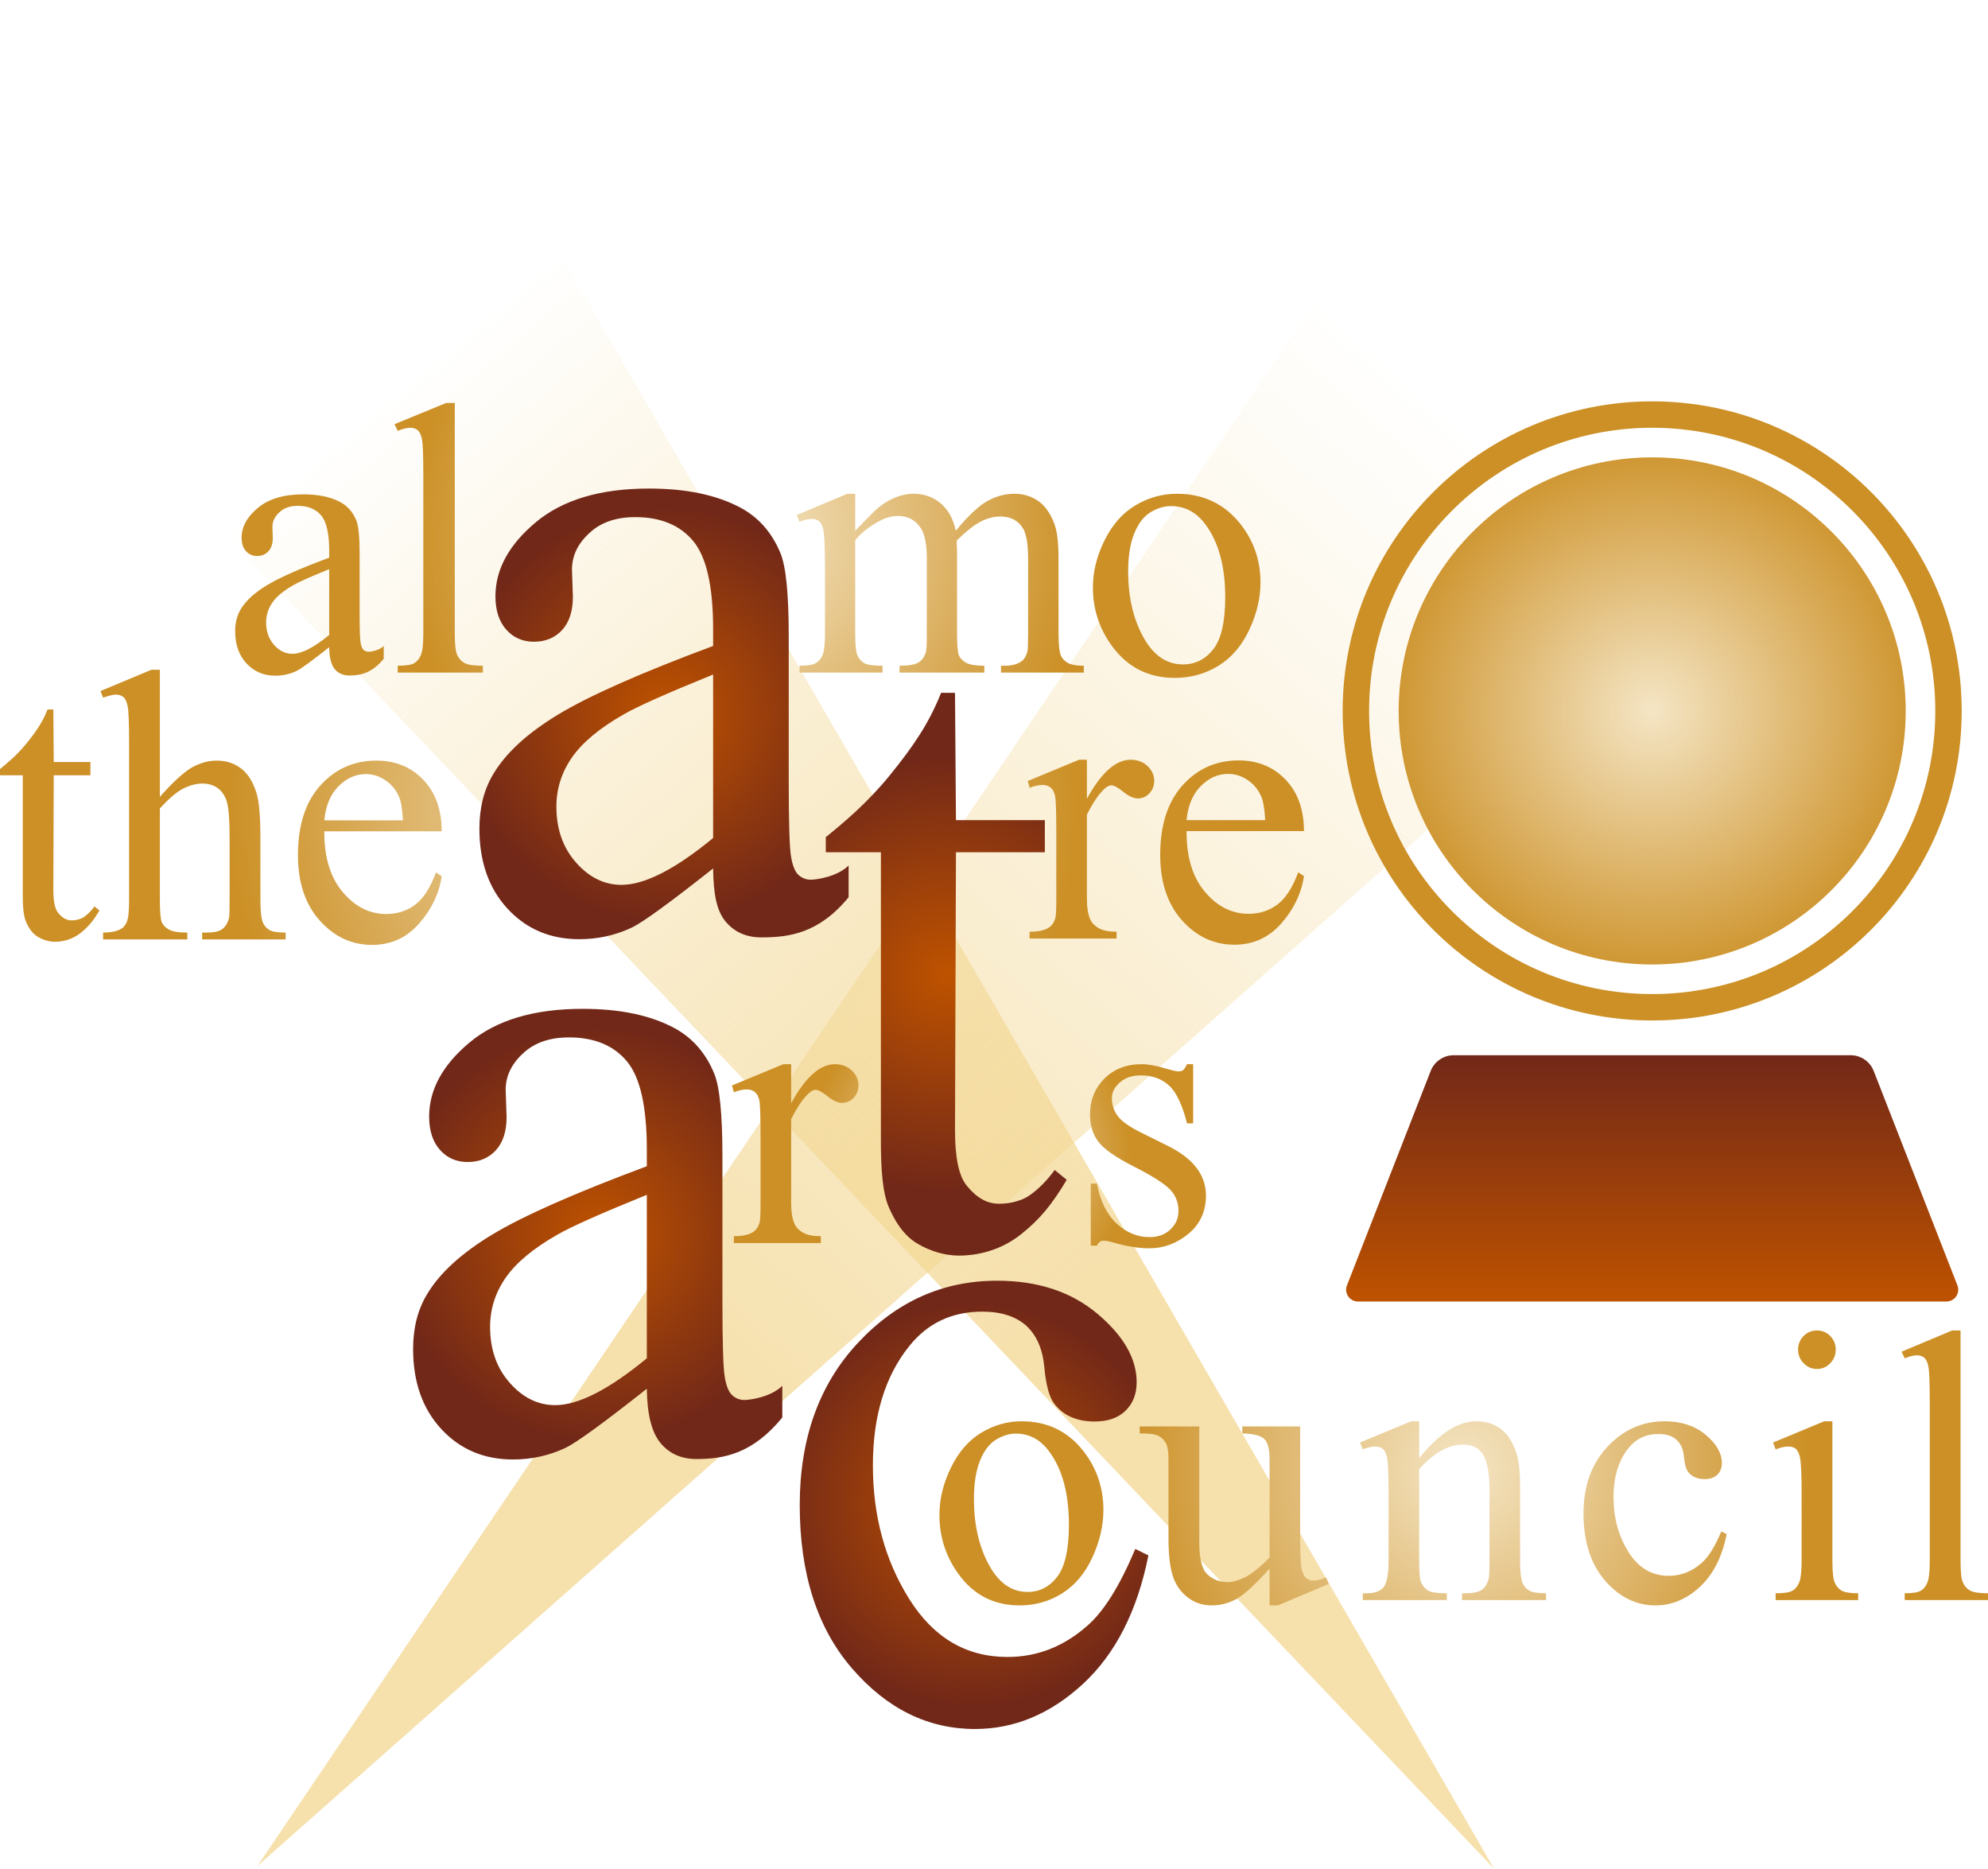 <svg xmlns="http://www.w3.org/2000/svg" xmlns:xlink="http://www.w3.org/1999/xlink" id="uuid-1f33cd58-d2de-46d6-8bf7-76b3c8478295" viewBox="0 0 907.373 852.814"><defs><style>.uuid-711c6f38-5911-4851-abbf-0b1c1f8b431c{fill:url(#uuid-e8aa670a-8365-4b16-bc81-30ce02d467a8);}.uuid-4f4da42c-24e7-4471-b8fd-a3ee120efbd9{fill:url(#uuid-95fc86f0-8346-4cc4-9208-bca54b334a92);}.uuid-153e73e6-30e7-4a66-a77d-449eefea2f0c{fill:url(#uuid-dbb9d606-f1fe-4b34-9056-48cbfaaac301);}.uuid-0267354d-034f-42f8-b6ed-9013932a1e89{fill:url(#uuid-b66f28de-c818-49aa-b16d-b48044e87f0c);}.uuid-075e81d0-5ba0-4887-a865-96635b841312{fill:url(#uuid-f70d8ffa-5cad-4801-9011-bbe2b93e6ef3);}.uuid-9ded3feb-8a6e-45e4-aed3-7dc14aaaa21a{fill:url(#uuid-8ecb09c5-3161-4ecb-a074-3d9ae2ed364b);}.uuid-15979e1c-69a0-45ec-9c8f-071a4b1d5255{fill:url(#uuid-296c1f78-f137-4b88-a645-9f85b76ed3b7);}.uuid-4ad824a3-cf35-41fa-8a39-b00e607723fa{fill:url(#uuid-9e25a989-6523-44e8-8def-a7f33727df49);}.uuid-c40e7a2d-c66d-4778-abfd-67b7d7b181c6{fill:url(#uuid-fcc11216-a055-4d5d-8e35-5284f1850082);}.uuid-c40e7a2d-c66d-4778-abfd-67b7d7b181c6,.uuid-97e06b01-5466-4bfe-bd3f-6445fb33230b{opacity:.75;}.uuid-97e06b01-5466-4bfe-bd3f-6445fb33230b{fill:url(#uuid-4a839ba4-6b14-46ba-9e3d-2d68647c16dd);}.uuid-885977ab-f8b1-48ff-bf4e-14547b8daea0{fill:url(#uuid-81298b1d-5dd4-429e-96c4-931251829a65);}.uuid-7151d1e1-e586-4256-88a8-57d5f5a8a646{fill:url(#uuid-286b8131-b816-4872-965b-a4a5330c7041);}</style><linearGradient id="uuid-fcc11216-a055-4d5d-8e35-5284f1850082" x1="238.689" y1="711.647" x2="698.989" y2="188.904" gradientTransform="matrix(1, 0, 0, 1, 0, 0)" gradientUnits="userSpaceOnUse"><stop offset=".163" stop-color="#f3d792"></stop><stop offset=".967" stop-color="#f3d792" stop-opacity="0"></stop></linearGradient><linearGradient id="uuid-4a839ba4-6b14-46ba-9e3d-2d68647c16dd" x1="600.487" y1="666.93" x2="152.366" y2="136.603" gradientTransform="matrix(1, 0, 0, 1, 0, 0)" gradientUnits="userSpaceOnUse"><stop offset=".186" stop-color="#f3d792"></stop><stop offset=".251" stop-color="#f3d792" stop-opacity=".959"></stop><stop offset=".363" stop-color="#f3d792" stop-opacity=".85"></stop><stop offset=".506" stop-color="#f3d792" stop-opacity=".672"></stop><stop offset=".675" stop-color="#f3d792" stop-opacity=".425"></stop><stop offset=".865" stop-color="#f3d792" stop-opacity=".114"></stop><stop offset=".93" stop-color="#f3d792" stop-opacity="0"></stop></linearGradient><radialGradient id="uuid-b66f28de-c818-49aa-b16d-b48044e87f0c" cx="442.262" cy="527.661" fx="442.262" fy="527.661" r="82.049" gradientTransform="matrix(1, 0, 0, 1, 0, 0)" gradientUnits="userSpaceOnUse"><stop offset=".014" stop-color="#f4e4c2"></stop><stop offset=".9" stop-color="#cc9026"></stop></radialGradient><radialGradient id="uuid-f70d8ffa-5cad-4801-9011-bbe2b93e6ef3" cx="431.893" cy="444.589" fx="431.893" fy="444.589" r="98.776" gradientTransform="matrix(1, 0, 0, 1, 0, 0)" gradientUnits="userSpaceOnUse"><stop offset=".014" stop-color="#bd5200"></stop><stop offset="1" stop-color="#722818"></stop></radialGradient><radialGradient id="uuid-286b8131-b816-4872-965b-a4a5330c7041" cx="668.077" cy="669.897" fx="668.077" fy="669.897" r="174.926" xlink:href="#uuid-b66f28de-c818-49aa-b16d-b48044e87f0c"></radialGradient><radialGradient id="uuid-296c1f78-f137-4b88-a645-9f85b76ed3b7" cx="444.59" cy="686.749" fx="444.59" fy="686.749" r="91.636" xlink:href="#uuid-f70d8ffa-5cad-4801-9011-bbe2b93e6ef3"></radialGradient><radialGradient id="uuid-dbb9d606-f1fe-4b34-9056-48cbfaaac301" cx="303.073" cy="325.778" fx="303.073" fy="325.778" r="94.005" xlink:href="#uuid-f70d8ffa-5cad-4801-9011-bbe2b93e6ef3"></radialGradient><radialGradient id="uuid-8ecb09c5-3161-4ecb-a074-3d9ae2ed364b" cx="272.812" cy="563.212" fx="272.812" fy="563.212" r="94.005" xlink:href="#uuid-f70d8ffa-5cad-4801-9011-bbe2b93e6ef3"></radialGradient><radialGradient id="uuid-81298b1d-5dd4-429e-96c4-931251829a65" cx="341.322" cy="246.622" fx="341.322" fy="246.622" r="171.302" xlink:href="#uuid-b66f28de-c818-49aa-b16d-b48044e87f0c"></radialGradient><radialGradient id="uuid-95fc86f0-8346-4cc4-9208-bca54b334a92" cx="297.582" cy="368.436" fx="297.582" fy="368.436" r="215.054" xlink:href="#uuid-b66f28de-c818-49aa-b16d-b48044e87f0c"></radialGradient><radialGradient id="uuid-9e25a989-6523-44e8-8def-a7f33727df49" cx="754.099" cy="324.43" fx="754.099" fy="324.43" r="141.274" xlink:href="#uuid-b66f28de-c818-49aa-b16d-b48044e87f0c"></radialGradient><linearGradient id="uuid-e8aa670a-8365-4b16-bc81-30ce02d467a8" x1="754.099" y1="593.956" x2="754.099" y2="481.557" gradientTransform="matrix(1, 0, 0, 1, 0, 0)" gradientUnits="userSpaceOnUse"><stop offset=".014" stop-color="#bd5200"></stop><stop offset="1" stop-color="#722818"></stop></linearGradient></defs><polygon class="uuid-c40e7a2d-c66d-4778-abfd-67b7d7b181c6" points="813.949 234.91 638.554 80.974 117.431 851.63 813.949 234.91"></polygon><polygon class="uuid-97e06b01-5466-4bfe-bd3f-6445fb33230b" points="188.552 0 0 135.714 681.921 852.814 188.552 0"></polygon><path class="uuid-0267354d-034f-42f8-b6ed-9013932a1e89" d="M361.106,485.651v17.826c6.49-11.884,13.15-17.826,19.98-17.826,3.103,0,5.672,.967,7.704,2.899,2.032,1.934,3.047,4.168,3.047,6.706,0,2.25-.734,4.153-2.201,5.711-1.468,1.558-3.217,2.336-5.249,2.336-1.977,0-4.191-.995-6.646-2.985s-4.275-2.985-5.46-2.985c-1.016,0-2.117,.578-3.302,1.731-2.54,2.365-5.165,6.26-7.874,11.682v37.986c0,4.385,.536,7.701,1.609,9.951,.732,1.558,2.032,2.855,3.894,3.894,1.863,1.039,4.542,1.558,8.043,1.558v3.115h-39.706v-3.115c3.95,0,6.885-.634,8.805-1.903,1.41-.922,2.398-2.394,2.963-4.413,.282-.98,.423-3.777,.423-8.394v-30.719c0-9.229-.184-14.724-.55-16.483-.368-1.759-1.045-3.042-2.032-3.851-.988-.808-2.216-1.212-3.683-1.212-1.75,0-3.725,.433-5.926,1.298l-.847-3.115,23.451-9.691h3.556Zm183.477,0v26.998h-2.794c-2.146-8.48-4.896-14.248-8.254-17.307-3.359-3.057-7.634-4.586-12.826-4.586-3.951,0-7.141,1.068-9.566,3.202-2.428,2.135-3.641,4.499-3.641,7.096,0,3.231,.902,6,2.709,8.307,1.749,2.366,5.305,4.875,10.667,7.528l12.36,6.144c11.457,5.711,17.187,13.239,17.187,22.584,0,7.212-2.667,13.023-8.001,17.437-5.333,4.413-11.302,6.619-17.905,6.619-4.741,0-10.159-.865-16.255-2.596-1.862-.576-3.386-.865-4.571-.865-1.299,0-2.315,.75-3.048,2.25h-2.794v-28.296h2.794c1.579,8.077,4.6,14.163,9.059,18.258,4.458,4.097,9.453,6.144,14.984,6.144,3.895,0,7.069-1.168,9.524-3.504,2.455-2.337,3.683-5.148,3.683-8.437,0-3.98-1.369-7.326-4.105-10.038-2.738-2.711-8.199-6.144-16.382-10.297-8.185-4.153-13.546-7.903-16.085-11.249-2.54-3.288-3.811-7.441-3.811-12.461,0-6.518,2.187-11.969,6.562-16.354,4.373-4.384,10.032-6.577,16.975-6.577,3.048,0,6.743,.664,11.09,1.99,2.879,.865,4.797,1.299,5.757,1.299,.902,0,1.608-.202,2.117-.606,.508-.402,1.101-1.298,1.777-2.683h2.794Z"></path><path class="uuid-075e81d0-5ba0-4887-a865-96635b841312" d="M435.888,316.173l.439,58.105h40.566v14.666h-40.566l-.439,126.83c0,12.434,1.743,20.814,5.227,25.142,3.485,4.331,7.572,7.686,13.003,8.313,4.323,.499,11.226-.627,15.463-3.492,4.234-2.861,8.314-6.983,11.805-11.805l5.487,4.489c-6.651,11.14-12.206,18.027-20.95,24.941-8.747,6.914-18.974,9.644-28.266,9.644-6.287,0-12.943-1.924-18.955-5.487-6.015-3.562-10.099-9.825-12.969-16.461-2.87-6.633-3.668-16.846-3.668-30.674v-131.44h-25.153v-6.914c8.535-6.886,19.132-15.802,29.264-28.28,10.53-12.969,17.752-23.467,23.357-37.577h6.354Z"></path><path class="uuid-7151d1e1-e586-4256-88a8-57d5f5a8a646" d="M466.285,648.611c11.739,0,21.165,4.558,28.276,13.672,6.039,7.788,9.059,16.73,9.059,26.824,0,7.096-1.665,14.277-4.994,21.546-3.331,7.269-7.916,12.75-13.758,16.441s-12.347,5.538-19.514,5.538c-11.683,0-20.968-4.76-27.853-14.277-5.814-8.018-8.72-17.018-8.72-26.998,0-7.269,1.764-14.494,5.292-21.676,3.526-7.183,8.169-12.489,13.926-15.922,5.757-3.432,11.853-5.148,18.287-5.148Zm-2.625,5.624c-2.992,0-5.998,.909-9.016,2.727-3.02,1.816-5.46,5.005-7.323,9.562-1.862,4.558-2.793,10.413-2.793,17.565,0,11.538,2.243,21.489,6.73,29.854,4.487,8.364,10.398,12.547,17.736,12.547,5.474,0,9.99-2.307,13.545-6.923,3.556-4.614,5.334-12.547,5.334-23.796,0-14.075-2.963-25.15-8.89-33.228-4.008-5.538-9.115-8.308-15.323-8.308Zm129.773-3.288v48.024c0,9.173,.212,14.783,.635,16.831,.424,2.048,1.101,3.476,2.032,4.283,.931,.809,2.017,1.211,3.259,1.211,1.749,0,3.726-.489,5.927-1.471l1.185,3.028-23.196,9.778h-3.81v-16.787c-6.66,7.385-11.74,12.027-15.239,13.932-3.5,1.903-7.196,2.855-11.09,2.855-4.347,0-8.114-1.285-11.303-3.851-3.188-2.566-5.404-5.869-6.646-9.908-1.242-4.037-1.862-9.748-1.862-17.133v-35.392c0-3.749-.396-6.345-1.186-7.787-.791-1.441-1.962-2.553-3.514-3.332-1.553-.778-4.359-1.138-8.423-1.081v-3.202h27.176v53.044c0,7.385,1.255,12.23,3.767,14.537,2.511,2.308,5.546,3.461,9.102,3.461,2.426,0,5.177-.778,8.254-2.336,3.076-1.558,6.73-4.528,10.964-8.913v-44.909c0-4.5-.805-7.542-2.413-9.129-1.608-1.586-4.952-2.437-10.032-2.553v-3.202h26.414Zm54.317,14.451c9.087-11.191,17.75-16.787,25.99-16.787,4.233,0,7.874,1.082,10.922,3.245s5.474,5.726,7.28,10.687c1.241,3.461,1.862,8.77,1.862,15.922v33.833c0,5.019,.395,8.423,1.186,10.211,.62,1.442,1.622,2.567,3.006,3.374,1.382,.809,3.937,1.212,7.661,1.212v3.115h-38.351v-3.115h1.608c3.611,0,6.138-.562,7.577-1.688s2.44-2.782,3.006-4.976c.225-.865,.338-3.576,.338-8.134v-32.449c0-7.21-.918-12.445-2.751-15.705-1.835-3.259-4.925-4.889-9.271-4.889-6.717,0-13.405,3.75-20.064,11.249v41.794c0,5.365,.31,8.683,.932,9.951,.789,1.674,1.876,2.898,3.259,3.678,1.383,.778,4.191,1.168,8.424,1.168v3.115h-38.351v-3.115h1.693c3.949,0,6.616-1.023,8-3.072,1.383-2.047,2.074-5.955,2.074-11.725v-29.421c0-9.518-.212-15.315-.635-17.393-.424-2.076-1.073-3.489-1.947-4.239-.876-.749-2.047-1.125-3.514-1.125-1.58,0-3.471,.433-5.672,1.298l-1.27-3.115,23.365-9.691h3.641v16.787Zm140.356,34.698c-2.089,10.442-6.181,18.475-12.276,24.1-6.095,5.624-12.84,8.437-20.233,8.437-8.805,0-16.48-3.778-23.027-11.336-6.548-7.557-9.82-17.767-9.82-30.632,0-12.46,3.626-22.584,10.879-30.372,7.251-7.788,15.958-11.682,26.117-11.682,7.619,0,13.884,2.063,18.794,6.187,4.911,4.125,7.366,8.409,7.366,12.851,0,2.192-.692,3.967-2.074,5.321-1.384,1.356-3.316,2.033-5.8,2.033-3.33,0-5.841-1.095-7.534-3.288-.961-1.211-1.596-3.518-1.905-6.922-.311-3.403-1.453-5.999-3.429-7.788-1.977-1.73-4.713-2.596-8.212-2.596-5.645,0-10.188,2.135-13.63,6.403-4.572,5.654-6.857,13.124-6.857,22.411,0,9.462,2.271,17.812,6.814,25.051,4.543,7.24,10.681,10.859,18.414,10.859,5.53,0,10.498-1.932,14.9-5.798,3.103-2.652,6.123-7.47,9.059-14.45l2.455,1.211Zm48.246-51.485v63.687c0,4.962,.352,8.264,1.058,9.908,.705,1.644,1.749,2.87,3.133,3.677,1.383,.809,3.907,1.212,7.577,1.212v3.115h-37.674v-3.115c3.781,0,6.32-.375,7.619-1.125,1.298-.749,2.328-1.99,3.091-3.721,.762-1.73,1.143-5.047,1.143-9.951v-30.545c0-8.596-.254-14.162-.762-16.701-.396-1.845-1.017-3.128-1.862-3.851-.847-.721-2.005-1.081-3.472-1.081-1.58,0-3.5,.433-5.757,1.298l-1.186-3.115,23.366-9.691h3.726Zm-7.027-41.448c2.371,0,4.388,.852,6.054,2.553,1.664,1.702,2.497,3.764,2.497,6.187s-.833,4.5-2.497,6.23c-1.666,1.73-3.683,2.596-6.054,2.596-2.37,0-4.402-.865-6.095-2.596-1.693-1.73-2.54-3.808-2.54-6.23s.832-4.484,2.497-6.187c1.664-1.701,3.711-2.553,6.138-2.553Zm65.517,0v105.135c0,4.962,.352,8.25,1.059,9.864,.705,1.616,1.791,2.842,3.259,3.678,1.468,.837,4.204,1.255,8.212,1.255v3.115h-38.012v-3.115c3.556,0,5.981-.375,7.28-1.125,1.298-.749,2.314-1.99,3.048-3.721s1.101-5.047,1.101-9.951v-71.993c0-8.941-.198-14.437-.593-16.484-.396-2.047-1.03-3.446-1.904-4.197-.876-.749-1.989-1.124-3.344-1.124-1.469,0-3.331,.462-5.588,1.384l-1.439-3.028,23.112-9.691h3.81Z"></path><path class="uuid-15979e1c-69a0-45ec-9c8f-071a4b1d5255" d="M524.158,709.82c-5.086,25.424-15.048,44.981-29.89,58.677-14.841,13.694-31.265,20.542-49.266,20.542-21.438,0-40.129-9.198-56.068-27.601-15.943-18.398-23.912-43.26-23.912-74.584,0-30.339,8.828-54.989,26.488-73.951,17.656-18.962,38.856-28.443,63.592-28.443,18.552,0,33.806,5.023,45.762,15.064,11.956,10.044,17.934,20.473,17.934,31.287,0,5.34-1.685,9.659-5.051,12.957-3.368,3.302-8.074,4.951-14.12,4.951-8.109,0-14.223-2.666-18.346-8.006-2.338-2.949-3.884-8.565-4.638-16.855-.757-8.285-3.54-14.606-8.349-18.962-4.812-4.213-11.476-6.32-19.995-6.32-13.743,0-24.807,5.198-33.188,15.591-11.131,13.768-16.697,31.956-16.697,54.568,0,23.037,5.53,43.37,16.594,60.995,11.061,17.629,26.005,26.441,44.834,26.441,13.467,0,25.561-4.704,36.28-14.116,7.556-6.459,14.909-18.188,22.057-35.185l5.978,2.949Z"></path><path class="uuid-153e73e6-30e7-4a66-a77d-449eefea2f0c" d="M387.333,394.985c-5.391,5.304-15.066,6.472-17.295,6.472-2.092,0-3.941-.711-5.543-2.138-1.604-1.423-2.755-4.239-3.451-8.444-.699-4.202-1.046-15.64-1.046-34.312v-66.487c0-18.954-1.255-31.497-3.765-37.626-3.906-9.407-9.971-16.318-18.197-20.737-10.876-5.842-24.822-8.765-41.833-8.765-22.171,0-39.394,5.131-51.663,15.393-12.272,10.262-18.406,21.522-18.406,33.778,0,6.414,1.638,11.474,4.916,15.179,3.274,3.708,7.494,5.559,12.654,5.559,5.297,0,9.585-1.781,12.863-5.345,3.275-3.561,4.916-8.622,4.916-15.179l-.418-12.399c0-6.27,2.647-11.829,7.948-16.675,5.157-4.844,12.131-7.269,20.916-7.269,11.573,0,20.394,3.634,26.459,10.903,6.066,7.269,9.099,20.667,9.099,40.191v7.696c-32.91,12.259-56.441,22.661-70.592,31.212-14.154,8.551-24.089,17.674-29.806,27.365-4.183,6.984-6.274,15.252-6.274,24.799,0,15.108,4.288,27.294,12.863,36.557,8.576,9.266,19.485,13.896,32.734,13.896,8.504,0,16.524-1.784,24.054-5.345,5.02-2.422,17.36-11.401,37.021-26.937,.137,11.688,1.619,19.345,5.665,24.189,4.042,4.843,9.481,7.269,16.314,7.269,12.544,0,26.239-1.709,39.868-18.337v-14.462Zm-61.847-12.555c-17.292,14.253-31.237,21.378-41.833,21.378-7.811,0-14.713-3.384-20.707-10.154-5.997-6.768-8.994-15.286-8.994-25.547,0-8.124,2.369-15.606,7.111-22.447,4.739-6.841,12.618-13.395,23.635-19.668,6.134-3.561,19.73-9.62,40.787-18.171v74.61Z"></path><path class="uuid-9ded3feb-8a6e-45e4-aed3-7dc14aaaa21a" d="M357.071,632.42c-5.391,5.304-15.066,6.472-17.295,6.472-2.092,0-3.941-.711-5.543-2.138-1.604-1.423-2.755-4.239-3.451-8.444-.699-4.202-1.046-15.64-1.046-34.312v-66.487c0-18.954-1.255-31.497-3.765-37.626-3.906-9.407-9.971-16.318-18.197-20.737-10.876-5.842-24.822-8.765-41.833-8.765-22.171,0-39.394,5.131-51.663,15.393-12.272,10.262-18.406,21.522-18.406,33.778,0,6.414,1.638,11.474,4.916,15.179,3.274,3.708,7.494,5.559,12.654,5.559,5.297,0,9.585-1.781,12.863-5.345,3.275-3.561,4.916-8.622,4.916-15.179l-.418-12.399c0-6.27,2.647-11.829,7.948-16.675,5.157-4.844,12.131-7.269,20.916-7.269,11.573,0,20.394,3.634,26.459,10.903,6.066,7.269,9.099,20.667,9.099,40.191v7.696c-32.91,12.259-56.441,22.661-70.592,31.212-14.154,8.551-24.089,17.674-29.806,27.365-4.183,6.984-6.274,15.252-6.274,24.799,0,15.108,4.288,27.294,12.863,36.557,8.576,9.266,19.485,13.896,32.734,13.896,8.504,0,16.524-1.784,24.054-5.345,5.02-2.422,17.36-11.401,37.021-26.937,.137,11.688,2.229,19.956,6.275,24.799,4.042,4.843,9.481,7.269,16.314,7.269,12.544,0,25.629-2.319,39.257-18.947v-14.462Zm-61.847-12.555c-17.292,14.253-31.237,21.378-41.833,21.378-7.811,0-14.713-3.384-20.707-10.154-5.997-6.768-8.994-15.286-8.994-25.547,0-8.124,2.369-15.606,7.111-22.447,4.739-6.841,12.618-13.395,23.635-19.668,6.134-3.561,19.73-9.62,40.787-18.171v74.61Z"></path><path class="uuid-885977ab-f8b1-48ff-bf4e-14547b8daea0" d="M207.581,183.887v105.135c0,4.962,.36,8.25,1.082,9.864,.72,1.616,1.831,2.842,3.331,3.678,1.5,.837,4.297,1.254,8.394,1.254v3.115h-38.852v-3.115c3.634,0,6.114-.375,7.441-1.125,1.327-.749,2.365-1.99,3.115-3.721,.749-1.73,1.125-5.047,1.125-9.951v-71.994c0-8.941-.203-14.436-.606-16.484-.404-2.047-1.053-3.446-1.947-4.197-.895-.749-2.034-1.125-3.418-1.125-1.501,0-3.404,.462-5.711,1.384l-1.471-3.028,23.623-9.692h3.894Zm182.757,58.322c5.572-5.768,8.861-9.085,9.864-9.951,2.508-2.192,5.211-3.894,8.109-5.105,2.897-1.211,5.768-1.817,8.61-1.817,4.792,0,8.916,1.443,12.373,4.327,3.455,2.885,5.768,7.067,6.938,12.547,5.74-6.922,10.588-11.465,14.546-13.628,3.957-2.163,8.025-3.245,12.206-3.245,4.067,0,7.676,1.082,10.827,3.245,3.146,2.163,5.643,5.697,7.48,10.6,1.227,3.346,1.84,8.596,1.84,15.749v34.093c0,4.962,.361,8.365,1.086,10.21,.557,1.27,1.59,2.351,3.094,3.245,1.504,.896,3.957,1.341,7.357,1.341v3.115h-37.787v-3.115h1.588c3.288,0,5.852-.663,7.691-1.99,1.281-.922,2.201-2.393,2.758-4.413,.222-.98,.334-3.777,.334-8.393v-34.093c0-6.46-.752-11.018-2.257-13.672-2.174-3.691-5.657-5.538-10.45-5.538-2.955,0-5.922,.765-8.903,2.293-2.982,1.529-6.591,4.37-10.826,8.523l-.167,.952,.167,3.721v37.814c0,5.423,.292,8.797,.877,10.124,.585,1.328,1.685,2.438,3.302,3.331,1.616,.896,4.375,1.341,8.276,1.341v3.115h-38.706v-3.115c4.235,0,7.148-.519,8.736-1.558,1.588-1.038,2.688-2.596,3.302-4.672,.278-.98,.418-3.836,.418-8.566v-34.093c0-6.46-.919-11.104-2.759-13.932-2.453-3.691-5.88-5.538-10.282-5.538-3.01,0-5.992,.837-8.945,2.509-4.627,2.539-8.193,5.395-10.701,8.566v42.487c0,5.191,.347,8.566,1.045,10.124,.696,1.558,1.727,2.726,3.093,3.504,1.365,.779,4.138,1.168,8.318,1.168v3.115h-37.87v-3.115c3.511,0,5.963-.389,7.356-1.168,1.393-.779,2.452-2.019,3.177-3.721,.724-1.701,1.087-5.004,1.087-9.908v-30.286c0-8.709-.251-14.334-.752-16.874-.391-1.903-1.003-3.215-1.839-3.937-.836-.721-1.979-1.082-3.427-1.082-1.561,0-3.428,.433-5.601,1.298l-1.254-3.115,23.073-9.691h3.595v16.874Zm146.818-16.874c11.998,0,21.633,4.558,28.901,13.672,6.172,7.788,9.259,16.73,9.259,26.825,0,7.096-1.702,14.277-5.105,21.546-3.404,7.269-8.091,12.75-14.062,16.441-5.971,3.691-12.62,5.538-19.945,5.538-11.941,0-21.431-4.759-28.469-14.277-5.941-8.018-8.912-17.017-8.912-26.998,0-7.269,1.802-14.494,5.408-21.676,3.604-7.182,8.35-12.489,14.234-15.921,5.884-3.432,12.114-5.149,18.69-5.149Zm-2.683,5.625c-3.059,0-6.13,.909-9.216,2.726-3.086,1.817-5.581,5.005-7.484,9.562-1.903,4.558-2.855,10.414-2.855,17.565,0,11.539,2.293,21.49,6.879,29.854,4.586,8.365,10.629,12.547,18.128,12.547,5.595,0,10.211-2.307,13.846-6.922,3.634-4.615,5.451-12.547,5.451-23.796,0-14.075-3.028-25.15-9.086-33.228-4.097-5.538-9.316-8.307-15.662-8.307Zm-359.335,63.863c-2.169,2.134-6.063,2.604-6.959,2.604-.842,0-1.586-.286-2.23-.86-.646-.573-1.109-1.706-1.389-3.398-.281-1.691-.421-6.293-.421-13.807v-26.754c0-7.627-.505-12.674-1.515-15.14-1.572-3.785-4.012-6.566-7.322-8.344-4.377-2.351-9.988-3.527-16.833-3.527-8.921,0-15.852,2.065-20.789,6.194-4.938,4.129-7.407,8.66-7.407,13.592,0,2.581,.659,4.617,1.978,6.108,1.318,1.492,3.015,2.237,5.092,2.237,2.132,0,3.857-.717,5.176-2.151,1.318-1.433,1.978-3.469,1.978-6.108l-.168-4.989c0-2.523,1.065-4.76,3.198-6.71,2.075-1.949,4.882-2.925,8.416-2.925,4.657,0,8.206,1.462,10.647,4.387,2.441,2.925,3.661,8.316,3.661,16.173v3.097c-13.243,4.933-22.711,9.119-28.406,12.56-5.696,3.441-9.693,7.112-11.994,11.011-1.683,2.81-2.525,6.137-2.525,9.979,0,6.079,1.725,10.983,5.176,14.71,3.451,3.729,7.841,5.592,13.172,5.592,3.422,0,6.649-.718,9.679-2.151,2.02-.975,6.986-4.588,14.897-10.839,.055,4.703,.897,8.03,2.525,9.979,1.627,1.949,3.815,2.925,6.565,2.925,5.047,0,10.313-.933,15.797-7.624v-5.819Zm-24.887-5.052c-6.958,5.735-12.569,8.602-16.833,8.602-3.143,0-5.92-1.362-8.332-4.086-2.413-2.723-3.619-6.151-3.619-10.28,0-3.269,.953-6.28,2.862-9.033,1.907-2.753,5.077-5.39,9.511-7.914,2.468-1.433,7.939-3.871,16.412-7.312v30.022Z"></path><path class="uuid-4f4da42c-24e7-4471-b8fd-a3ee120efbd9" d="M72.971,305.658v57.976c6.265-7.037,11.23-11.552,14.9-13.542,3.668-1.99,7.336-2.985,11.006-2.985,4.402,0,8.183,1.241,11.344,3.721,3.16,2.481,5.503,6.375,7.027,11.682,1.071,3.692,1.608,10.441,1.608,20.248v28.036c0,5.019,.395,8.451,1.186,10.297,.563,1.385,1.524,2.481,2.878,3.288,1.354,.809,3.837,1.211,7.45,1.211v3.115h-38.097v-3.115h1.778c3.611,0,6.124-.562,7.535-1.687,1.41-1.125,2.398-2.783,2.963-4.976,.169-.922,.254-3.634,.254-8.134v-28.036c0-8.653-.438-14.334-1.312-17.046-.875-2.711-2.272-4.745-4.19-6.101-1.919-1.355-4.233-2.034-6.942-2.034-2.766,0-5.644,.75-8.635,2.25-2.992,1.501-6.576,4.529-10.751,9.086v41.881c0,5.423,.296,8.797,.889,10.124,.593,1.328,1.693,2.438,3.302,3.331,1.608,.896,4.388,1.341,8.339,1.341v3.115H47.065v-3.115c3.442,0,6.151-.547,8.127-1.644,1.128-.576,2.032-1.672,2.709-3.288,.677-1.614,1.016-4.902,1.016-9.864v-71.734c0-9.056-.211-14.624-.635-16.7s-1.073-3.49-1.947-4.24c-.876-.749-2.046-1.125-3.514-1.125-1.185,0-3.104,.462-5.757,1.384l-1.185-3.028,23.197-9.692h3.895Zm75.048,73.724c-.057,11.769,2.737,20.999,8.381,27.69,5.644,6.693,12.276,10.038,19.896,10.038,5.08,0,9.495-1.428,13.249-4.283,3.753-2.855,6.9-7.745,9.439-14.667l2.625,1.73c-1.185,7.904-4.628,15.1-10.329,21.589-5.701,6.49-12.84,9.735-21.419,9.735-9.312,0-17.285-3.706-23.916-11.119-6.633-7.412-9.948-17.378-9.948-29.896,0-13.556,3.4-24.127,10.202-31.713,6.8-7.585,15.336-11.379,25.609-11.379,8.691,0,15.832,2.929,21.419,8.783,5.587,5.856,8.381,13.687,8.381,23.493h-53.589Zm0-5.019h35.896c-.283-5.076-.875-8.653-1.778-10.73-1.412-3.23-3.513-5.768-6.307-7.615-2.794-1.845-5.714-2.769-8.762-2.769-4.686,0-8.876,1.861-12.572,5.582-3.697,3.721-5.856,8.899-6.476,15.532Zm348.069-27.653v17.826c6.489-11.883,13.149-17.826,19.979-17.826,3.104,0,5.672,.967,7.704,2.899,2.031,1.934,3.048,4.168,3.048,6.706,0,2.25-.734,4.154-2.201,5.711-1.469,1.558-3.218,2.336-5.249,2.336-1.977,0-4.19-.995-6.646-2.985-2.456-1.99-4.275-2.985-5.461-2.985-1.016,0-2.116,.578-3.302,1.731-2.54,2.366-5.164,6.26-7.873,11.682v37.987c0,4.385,.535,7.701,1.608,9.951,.732,1.558,2.031,2.855,3.895,3.894,1.862,1.039,4.542,1.558,8.042,1.558v3.115h-39.705v-3.115c3.95,0,6.885-.634,8.805-1.903,1.41-.922,2.398-2.394,2.963-4.413,.282-.98,.423-3.778,.423-8.394v-30.719c0-9.229-.184-14.724-.55-16.484-.368-1.759-1.045-3.042-2.032-3.851-.987-.807-2.215-1.211-3.683-1.211-1.75,0-3.725,.433-5.926,1.298l-.847-3.115,23.451-9.691h3.556Zm45.485,32.585c-.057,11.769,2.736,20.999,8.381,27.69,5.644,6.693,12.276,10.038,19.896,10.038,5.079,0,9.495-1.428,13.249-4.283,3.753-2.855,6.899-7.745,9.439-14.667l2.625,1.73c-1.186,7.904-4.629,15.1-10.329,21.589-5.701,6.49-12.84,9.735-21.419,9.735-9.312,0-17.285-3.706-23.916-11.119-6.633-7.412-9.947-17.378-9.947-29.896,0-13.556,3.399-24.127,10.201-31.713,6.801-7.585,15.337-11.379,25.609-11.379,8.691,0,15.831,2.929,21.419,8.783,5.588,5.856,8.382,13.687,8.382,23.493h-53.59Zm0-5.019h35.896c-.283-5.076-.876-8.653-1.778-10.73-1.411-3.23-3.513-5.768-6.307-7.615-2.794-1.845-5.715-2.769-8.763-2.769-4.685,0-8.876,1.861-12.571,5.582-3.697,3.721-5.856,8.899-6.477,15.532ZM24.343,323.765l.181,23.984h16.744v6.054H24.524l-.181,52.351c0,5.132,.719,8.592,2.158,10.378,1.438,1.788,3.125,3.173,5.367,3.431,1.784,.206,4.634-.259,6.383-1.441,1.748-1.181,3.432-2.882,4.873-4.873l2.265,1.853c-2.745,4.598-5.038,7.441-8.648,10.295-3.611,2.854-7.832,3.981-11.667,3.981-2.595,0-5.342-.794-7.824-2.265-2.483-1.47-4.169-4.055-5.353-6.794-1.185-2.738-1.514-6.953-1.514-12.661v-54.254H0v-2.854c3.523-2.842,7.897-6.523,12.079-11.673,4.347-5.353,7.327-9.687,9.641-15.511h2.623Z"></path><path class="uuid-4ad824a3-cf35-41fa-8a39-b00e607723fa" d="M754.099,440.15c-63.91,0-115.719-51.809-115.719-115.719s51.809-115.719,115.719-115.719,115.719,51.809,115.719,115.719-51.809,115.719-115.719,115.719Zm141.274-115.719c0,78.023-63.25,141.274-141.274,141.274s-141.274-63.25-141.274-141.274,63.25-141.274,141.274-141.274,141.274,63.25,141.274,141.274Zm-12.058,0c0-71.364-57.852-129.216-129.216-129.216s-129.216,57.852-129.216,129.216,57.852,129.216,129.216,129.216,129.216-57.852,129.216-129.216Z"></path><path class="uuid-711c6f38-5911-4851-abbf-0b1c1f8b431c" d="M844.678,481.557h-181.157c-4.653,0-8.831,2.853-10.523,7.188l-38.216,97.855c-1.381,3.537,1.227,7.356,5.024,7.356h268.587c3.797,0,6.406-3.819,5.024-7.356l-38.216-97.855c-1.693-4.335-5.87-7.188-10.523-7.188Z"></path></svg>
